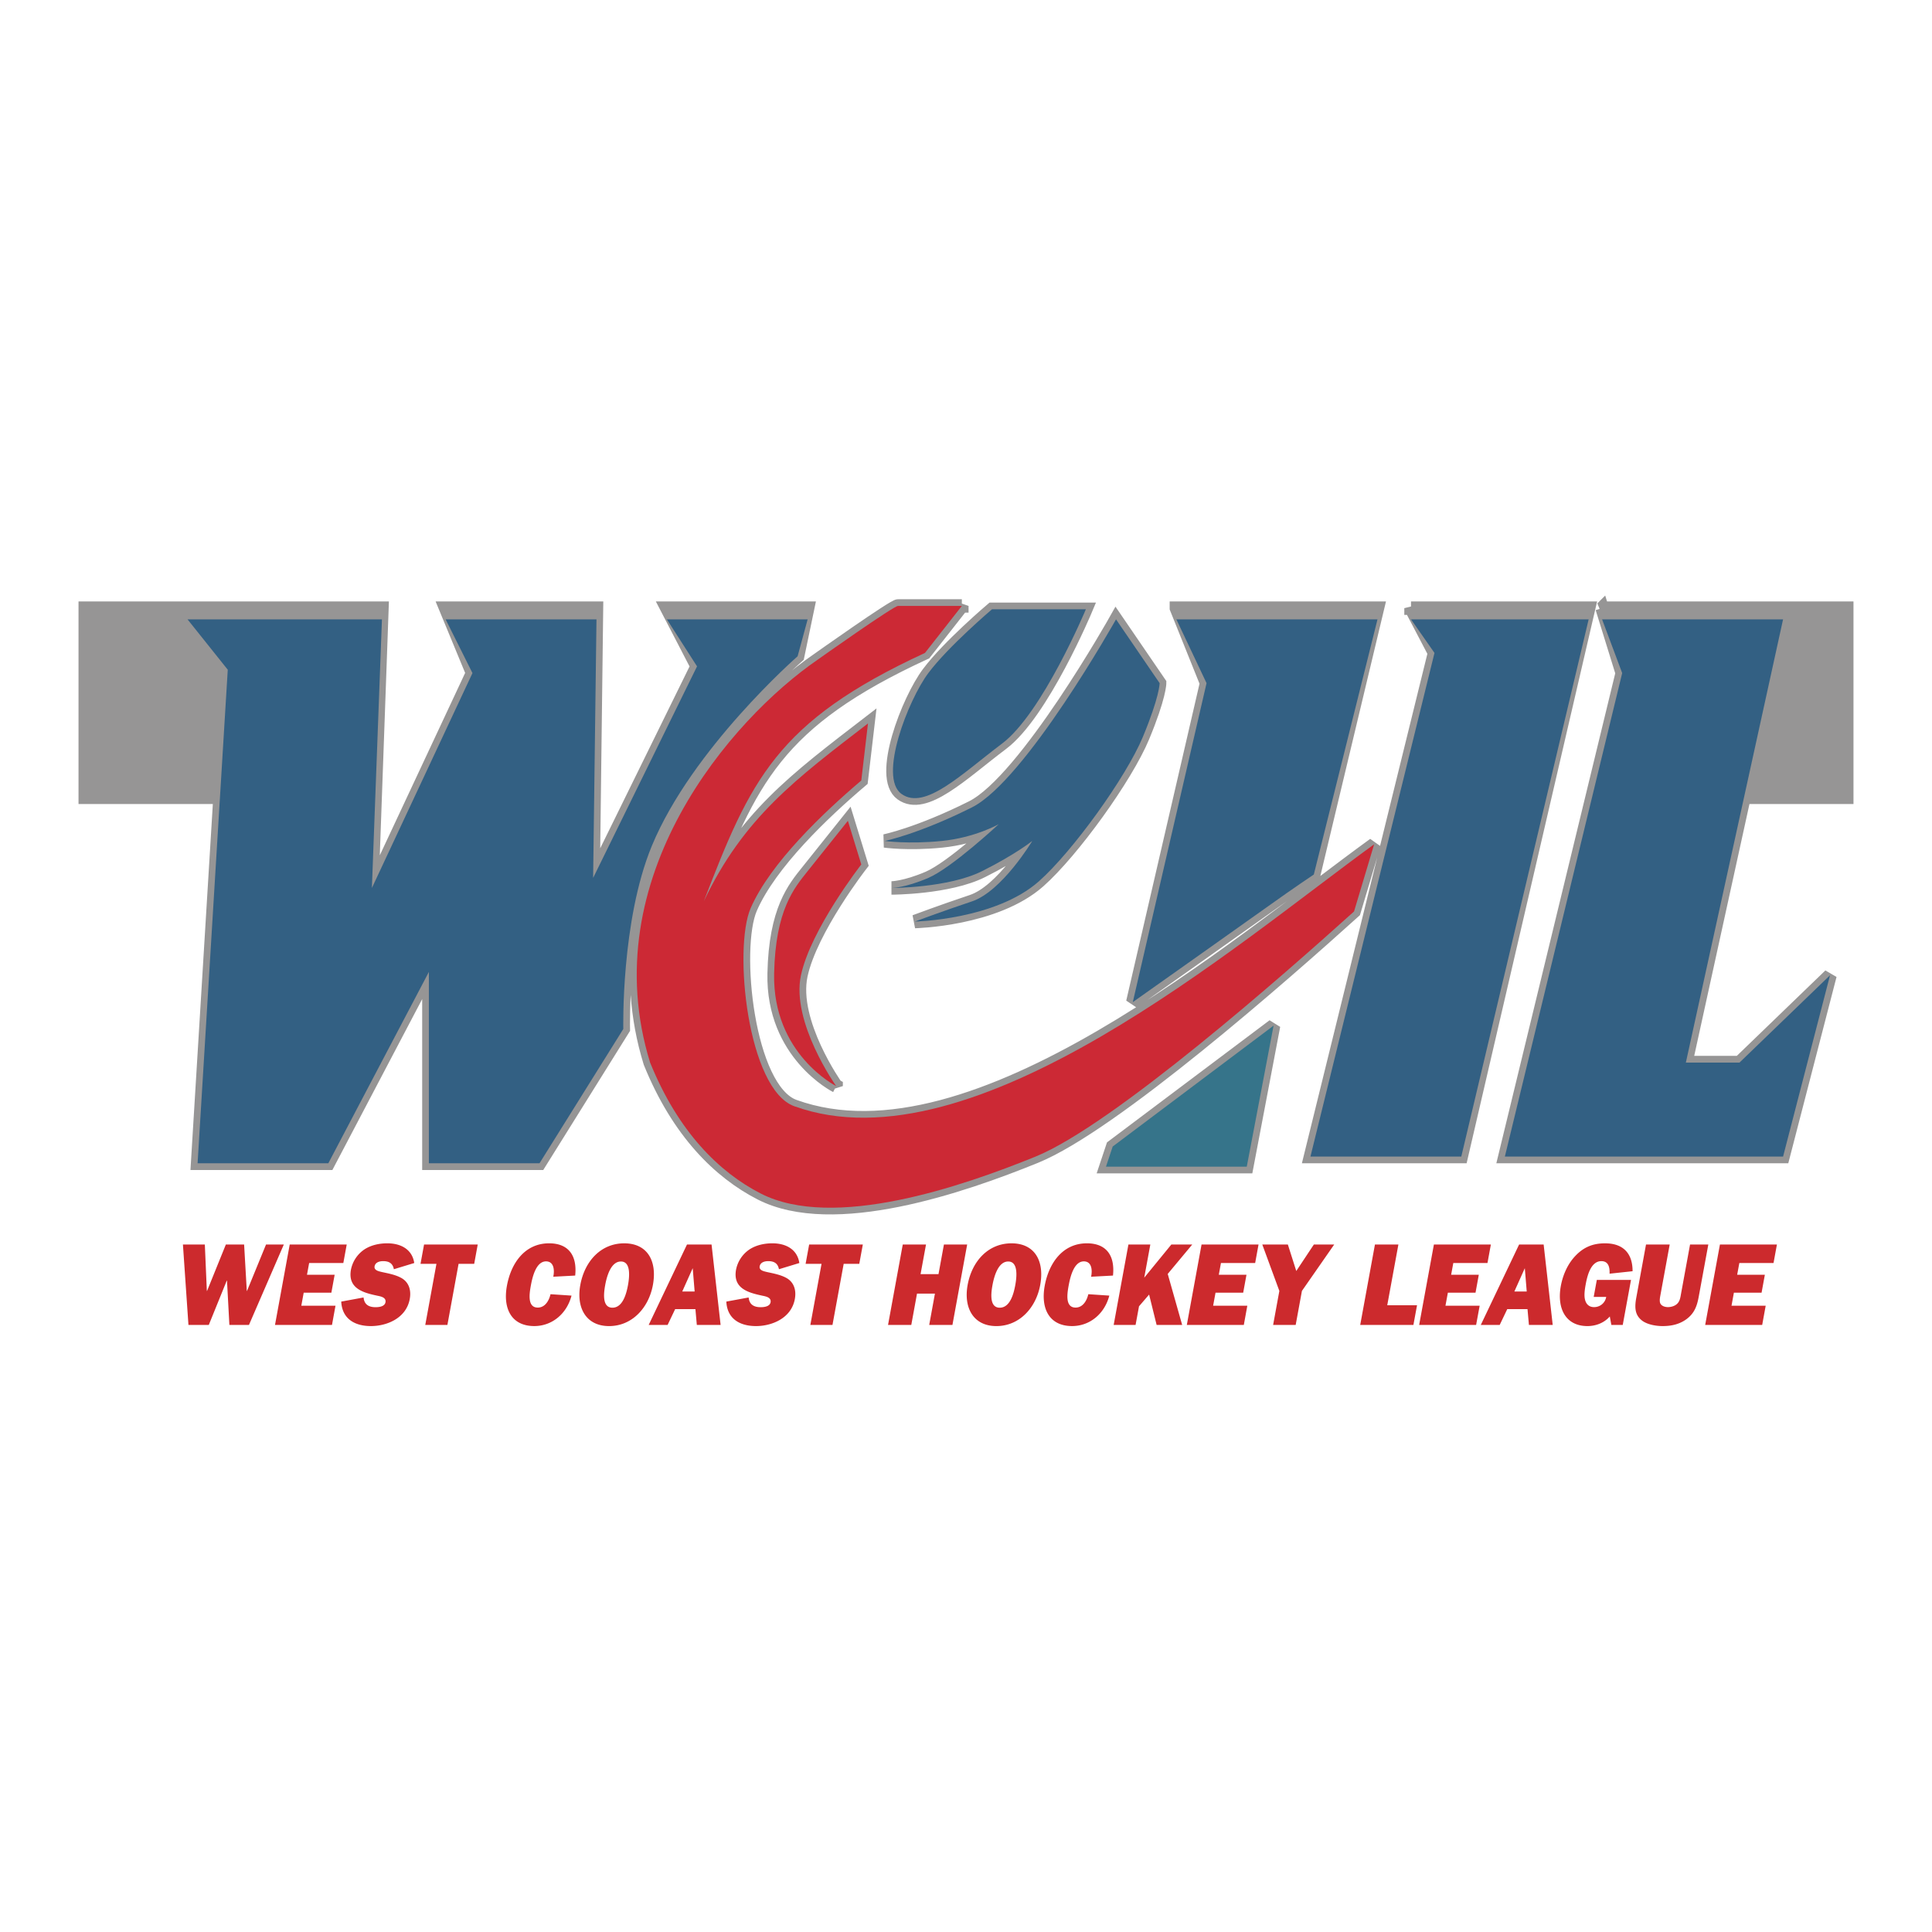 <svg xmlns="http://www.w3.org/2000/svg" width="2500" height="2500" viewBox="0 0 192.756 192.756"><g fill-rule="evenodd" clip-rule="evenodd"><path fill="#fff" d="M0 0h192.756v192.756H0V0z"/><path d="M83.423 108.357s-6.354-3.183-6.188-11.223c.133-6.364 2.007-8.542 3.344-10.218l4.015-5.025 1.337 4.355s-5.039 6.469-6.02 11.055c-1.004 4.691 3.512 11.056 3.512 11.056zm15.55-47.569h9.365s-4.348 10.384-8.361 13.399c-4.013 3.015-7.691 6.701-10.033 5.025-2.341-1.674.669-9.38 2.676-12.059 2.006-2.679 6.353-6.365 6.353-6.365zm12.373 1.005l4.35 6.364s0 1.34-1.672 5.359c-1.674 4.021-6.998 11.419-10.369 14.406-4.346 3.852-12.373 4.02-12.373 4.02s2.675-1.005 5.686-2.011c3.009-1.004 6.019-6.03 6.019-6.03s-1.672 1.341-5.016 3.015c-3.345 1.676-9.03 1.676-9.03 1.676s1.337 0 3.679-1.005c2.341-1.006 7.023-5.361 7.023-5.361s-2.34 1.34-5.686 1.675c-3.344.335-5.685 0-5.685 0s3.344-.67 8.695-3.35c5.351-2.679 14.379-18.758 14.379-18.758zm6.021-1.117h20.064l-6.354 26.577s-2.006 1.34-4.346 3.015c-2.342 1.676-13.713 9.714-13.713 9.714l7.357-31.824-3.008-7.482zm9.699 41.651l-2.676 14.07h-14.047l.67-2.01 16.053-12.06zm13.711-41.651h17.725l-12.709 54.716h-15.049l12.375-50.249-2.342-4.467zm19.063 0h24.413v18.872h-10.248l-5.805 26.465h5.352l9.031-8.711-4.684 18.09h-27.758l11.705-48.238-2.006-6.478zm-63.876-.224l-3.679 4.69c-14.882 6.868-17.416 12.722-22.072 24.79 3.966-8.371 9.262-12.267 16.386-17.754l-.669 5.694c-3.765 3.188-9.08 8.241-11.035 12.73-1.753 4.022-.312 18.082 4.347 19.766 17.973 6.489 44.194-16.24 57.856-26.131l-2.006 6.7c-6.93 6.251-24.051 21.312-31.771 24.454-7.318 2.979-20.171 7.398-27.421 3.687-4.136-2.118-8.232-6.144-11.038-13.065-5.685-18.425 8.104-34.279 16.722-40.2 0 0 7.695-5.455 8.026-5.36h6.354v-.001zm-87.46.224h29.604l-1.002 27.917 10.033-21.439-2.676-6.478h15.05l-.334 26.912 10.367-21.105-3.01-5.807h14.045l-1.002 4.802s-10.535 9.213-14.548 18.927c-3.089 7.482-2.842 18.257-2.842 18.257l-8.361 13.4H42.79V96.967l-10.033 19.095H19.714l2.232-36.514H8.504V60.676z" fill="#969595" stroke="#969595" stroke-width="1.339" stroke-miterlimit="2.613"/><path d="M18.71 61.793l4.014 5.025-3.01 49.243h13.042L42.79 96.967v19.095h11.036l8.361-13.4s-.248-10.774 2.842-18.257c4.013-9.714 14.548-18.927 14.548-18.927l1.002-3.685H66.534l3.01 4.69-10.367 21.105.334-25.795h-15.05l2.677 5.36-10.034 21.44 1.002-26.8H18.71zM98.973 60.788h9.365s-4.348 10.384-8.361 13.399c-4.013 3.015-7.691 6.701-10.033 5.025-2.34-1.674.669-9.38 2.676-12.059 2.006-2.679 6.353-6.365 6.353-6.365z" fill="#336083"/><path d="M111.346 61.793s-9.027 16.079-14.378 18.76c-5.352 2.68-8.695 3.35-8.695 3.35s2.341.335 5.685 0c3.346-.335 5.686-1.675 5.686-1.675s-4.682 4.355-7.023 5.361c-2.342 1.005-3.679 1.005-3.679 1.005s5.685 0 9.03-1.676c3.344-1.674 5.016-3.015 5.016-3.015s-3.01 5.025-6.019 6.03c-3.011 1.005-5.686 2.011-5.686 2.011s8.027-.168 12.373-4.02c3.371-2.987 8.695-10.385 10.369-14.406 1.672-4.019 1.672-5.359 1.672-5.359l-4.351-6.366zM117.367 61.793l3.01 6.364-7.357 31.824s11.371-8.039 13.713-9.714c2.34-1.674 4.346-3.015 4.346-3.015l6.354-25.459h-20.066z" fill="#336083"/><path fill="#36748a" d="M127.066 102.327l-16.052 12.061-.67 2.009h14.047l2.675-14.07z"/><path fill="#336083" d="M140.777 61.793l2.342 3.35-12.375 50.249h15.049L158.5 61.793h-17.723zM159.84 61.793l2.006 5.36-11.705 48.239h27.757l4.684-18.09-9.031 8.711h-5.352l9.699-44.22H159.84z"/><path d="M95.964 60.452l-3.679 4.69c-14.882 6.868-17.416 12.722-22.072 24.79 3.966-8.371 9.262-12.267 16.386-17.754l-.669 5.694c-3.765 3.188-9.08 8.241-11.035 12.73-1.753 4.022-.312 18.082 4.347 19.766 17.973 6.489 44.194-16.24 57.856-26.131l-2.006 6.7c-6.93 6.251-24.051 21.312-31.771 24.454-7.318 2.979-20.171 7.398-27.421 3.687-4.136-2.118-8.232-6.144-11.038-13.065-5.685-18.425 8.104-34.279 16.722-40.2 0 0 7.695-5.455 8.026-5.36h6.354v-.001z" fill="#cc2935"/><path d="M83.423 108.357s-6.354-3.183-6.188-11.223c.133-6.364 2.007-8.542 3.344-10.218l4.015-5.025 1.337 4.355s-5.039 6.469-6.02 11.055c-1.004 4.691 3.512 11.056 3.512 11.056z" fill="#cc2935"/><path fill="#cc2a2d" d="M28.318 124.165h-1.776l-1.897 4.631h-.022l-.267-4.631h-1.822l-1.875 4.631h-.022l-.2-4.631h-2.186l.551 8.023h2.03l1.793-4.42h.023l.238 4.42h1.954l3.478-8.023zM33.473 130.27h-3.411l.238-1.297h2.76l.328-1.791h-2.759l.214-1.169h3.411l.338-1.848h-5.686l-1.469 8.023h5.686l.35-1.918zM34.045 129.86c.089 1.742 1.374 2.443 2.963 2.443 1.567 0 3.52-.771 3.873-2.701.162-.877-.088-1.626-.75-2.046-.596-.363-1.335-.493-2.023-.644-.274-.07-.812-.152-.735-.573.078-.421.536-.515.845-.515.584 0 .966.21 1.078.807l2.034-.619c-.209-1.393-1.374-1.966-2.687-1.966-.75 0-1.584.153-2.286.609a3.176 3.176 0 0 0-1.341 2.011c-.349 1.906 1.266 2.316 2.636 2.608.329.069.897.165.807.655-.081.444-.685.49-.984.49-.673 0-1.133-.257-1.201-.97l-2.229.411zM45.752 126.095h1.558l.353-1.93h-5.355l-.353 1.93h1.589l-1.115 6.093h2.208l1.115-6.093zM54.925 129.123c-.155.667-.554 1.334-1.271 1.334-1.048 0-.842-1.368-.695-2.175.14-.762.49-2.434 1.518-2.434.783 0 .869.854.723 1.532l2.186-.116c.212-2.001-.67-3.218-2.601-3.218-2.386 0-3.785 1.919-4.209 4.235-.418 2.28.455 4.021 2.729 4.021 1.745 0 3.232-1.192 3.716-3.039l-2.096-.14zM62.28 124.047c-2.307 0-3.943 1.754-4.382 4.153-.418 2.279.574 4.104 2.87 4.104s3.954-1.824 4.373-4.104c.438-2.399-.555-4.153-2.861-4.153zm-.332 1.813c1.026 0 .85 1.566.707 2.351-.142.772-.492 2.258-1.551 2.258s-.864-1.485-.724-2.258c.143-.784.54-2.351 1.568-2.351zM69.522 132.188h2.373l-.903-8.022h-2.451l-3.821 8.022h1.888l.753-1.578h2.021l.14 1.578zm-1.454-3.334l1.044-2.327.193 2.327h-1.237zM72.466 129.86c.088 1.742 1.374 2.443 2.963 2.443 1.567 0 3.52-.771 3.873-2.701.161-.877-.089-1.626-.751-2.046-.596-.363-1.335-.493-2.023-.644-.275-.07-.812-.152-.734-.573.077-.421.536-.515.845-.515.584 0 .965.21 1.077.807l2.035-.619c-.21-1.393-1.374-1.966-2.688-1.966-.75 0-1.584.153-2.286.609a3.179 3.179 0 0 0-1.34 2.011c-.349 1.906 1.265 2.316 2.636 2.608.328.069.896.165.807.655-.082.444-.686.49-.984.49-.673 0-1.134-.257-1.203-.97l-2.227.411zM84.174 126.095h1.555l.355-1.93h-5.355l-.354 1.93h1.59l-1.116 6.093h2.208l1.117-6.093zM96.494 124.165h-2.318l-.542 2.958h-1.789l.543-2.958h-2.319l-1.469 8.023h2.319l.571-3.123h1.788l-.571 3.123h2.318l1.469-8.023zM100.92 124.047c-2.307 0-3.941 1.754-4.379 4.153-.418 2.279.573 4.104 2.868 4.104 2.297 0 3.957-1.824 4.373-4.104.441-2.399-.553-4.153-2.862-4.153zm-.33 1.813c1.025 0 .85 1.566.705 2.351-.141.772-.49 2.258-1.549 2.258-1.061 0-.867-1.485-.725-2.258.145-.784.541-2.351 1.569-2.351zM108.582 129.123c-.156.667-.555 1.334-1.271 1.334-1.049 0-.842-1.368-.695-2.175.141-.762.49-2.434 1.518-2.434.783 0 .871.854.725 1.532l2.184-.116c.213-2.001-.668-3.218-2.602-3.218-2.383 0-3.783 1.919-4.209 4.235-.416 2.28.457 4.021 2.73 4.021 1.744 0 3.232-1.192 3.715-3.039l-2.095-.14zM117.945 132.188l-1.441-5.088 2.447-2.935h-2.086l-2.705 3.309.608-3.309h-2.186l-1.471 8.023h2.186l.342-1.859 1.007-1.17.749 3.029h2.55zM124.445 130.27h-3.41l.238-1.297h2.76l.328-1.791H121.6l.214-1.169h3.413l.337-1.848h-5.685l-1.469 8.023h5.686l.349-1.918zM133.115 124.165h-2.031l-1.754 2.643-.84-2.643h-2.551l1.702 4.631-.621 3.392h2.251l.622-3.392 3.222-4.631zM141.377 130.224h-2.971l1.112-6.059h-2.34l-1.469 8.023h5.307l.361-1.964zM147.627 130.27h-3.412l.238-1.297h2.76l.328-1.791h-2.76l.215-1.169h3.41l.338-1.848h-5.683l-1.471 8.023h5.683l.354-1.918zM152.541 132.188h2.373l-.904-8.022h-2.449l-3.822 8.022h1.887l.754-1.578h2.02l.141 1.578zm-1.453-3.334l1.043-2.327.191 2.327h-1.234zM162.725 127.696h-3.41l-.311 1.696h1.248a1.215 1.215 0 0 1-1.225 1.019c-.486 0-.795-.305-.896-.773-.1-.421-.016-1.006.07-1.474.15-.819.494-2.339 1.566-2.339.707 0 .85.608.818 1.252l2.297-.247c.006-1.835-.99-2.783-2.744-2.783-1.117 0-2.092.317-2.984 1.276-.781.829-1.236 1.93-1.43 2.98-.402 2.199.449 4 2.656 4 .785 0 1.631-.28 2.229-.958l.156.842h1.137l.823-4.491zM170.439 124.165h-1.822l-.9 4.912c-.066.374-.113.795-.459 1.064-.232.188-.58.27-.844.27-.299 0-.633-.107-.762-.363-.109-.247-.033-.607.016-.877l.918-5.006h-2.363l-.967 5.286c-.178.96-.16 1.719.541 2.28.51.41 1.387.572 2.082.572.795 0 1.615-.14 2.365-.678.842-.62 1.078-1.368 1.248-2.304l.947-5.156zM176.164 130.27h-3.41l.236-1.297h2.762l.328-1.791h-2.762l.215-1.169h3.412l.338-1.848h-5.685l-1.471 8.023h5.687l.35-1.918z"/></g></svg>